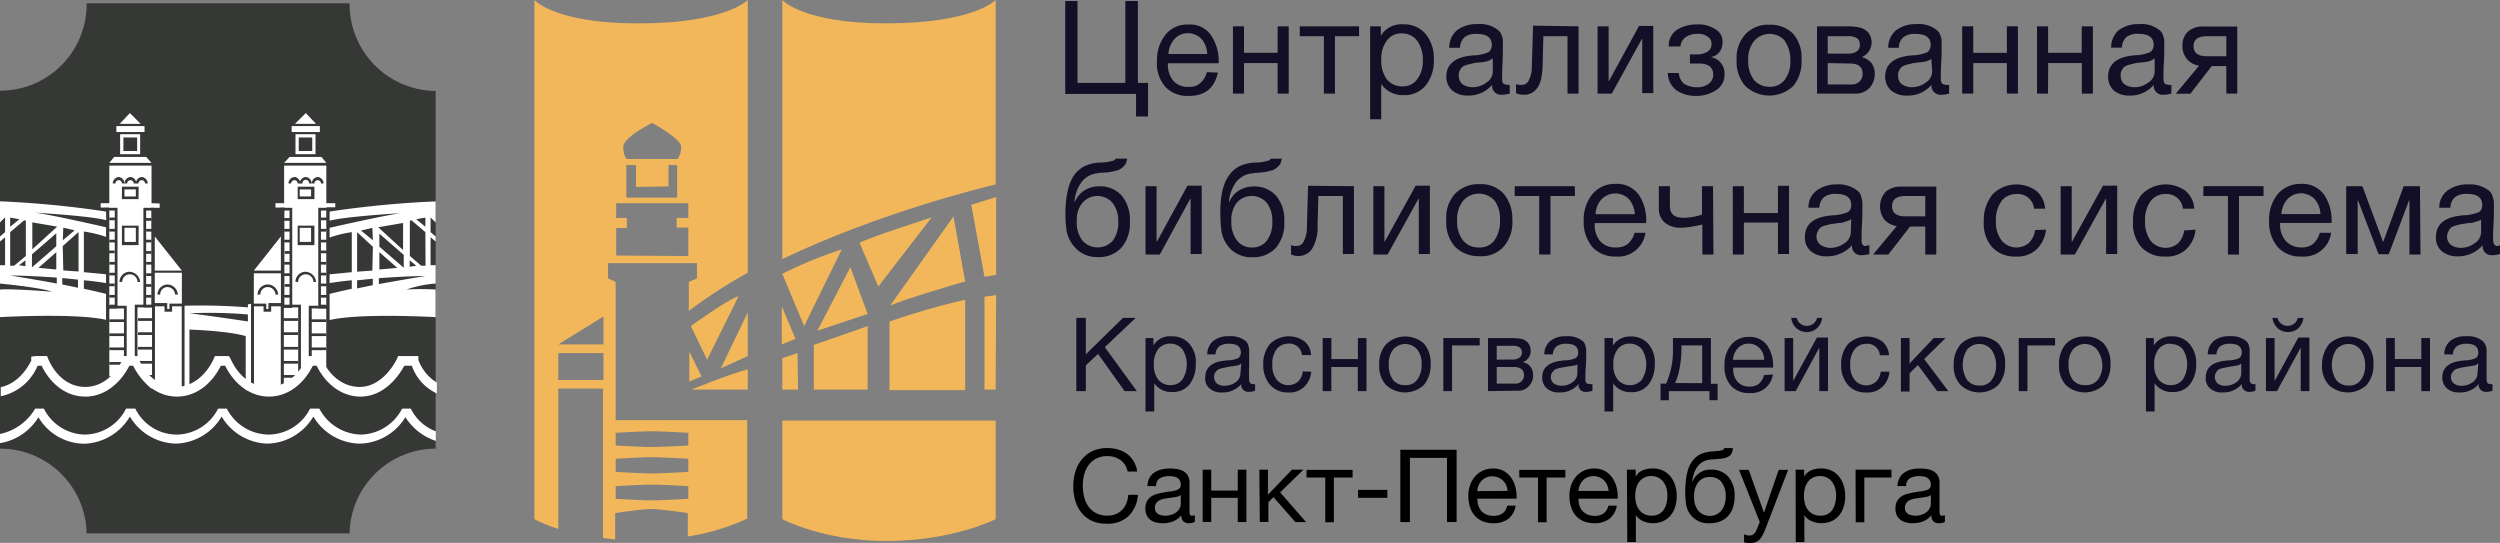 <?xml version="1.0" encoding="UTF-8"?> <svg xmlns="http://www.w3.org/2000/svg" viewBox="0 0 492.14 106.87"><rect x="0" y="0" width="492.14" height="106.87" fill="#808080" stroke="none"/> <defs> <style>.cls-1{fill:#130f26;}.cls-2{fill:#f1b75a;}.cls-3{fill:#363836;}.cls-4{fill:#fff;}</style> </defs> <g id="Layer_2" data-name="Layer 2"> <g id="Layer_1-2" data-name="Layer 1"> <path class="cls-1" d="M223.64,23V18.49H209.7V.2h2.41V16.32h9.42V.2H224V16.32h2v6.61h-2.33V23Z"></path> <path class="cls-1" d="M239.75,14.29c-.7,3.12-2.57,4.59-5.76,4.59a5.89,5.89,0,0,1-4.59-1.79A7,7,0,0,1,227.76,12a8,8,0,0,1,1.71-5.21,5.38,5.38,0,0,1,4.44-1.95A4.93,4.93,0,0,1,238.43,7a8.94,8.94,0,0,1,1.48,5.22v.23h-10v.16A4.82,4.82,0,0,0,231,15.93a3.69,3.69,0,0,0,3,1.16,3,3,0,0,0,2.25-.7,4.44,4.44,0,0,0,1.33-2.18Zm-2.1-3.66a4.73,4.73,0,0,0-1.17-3,3.7,3.7,0,0,0-2.65-1.09,3.42,3.42,0,0,0-2.57,1.09,4.68,4.68,0,0,0-1.24,3Z"></path> <path class="cls-1" d="M244.89,18.42h-2.18V5.18h2.18V10.4h6.62V5.18h2.18V18.42h-2.18v-6h-6.62Z"></path> <path class="cls-1" d="M267.54,7.13h-4.75V18.42h-2.18V7.13h-4.74V5.18h11.67Z"></path> <path class="cls-1" d="M271.82,5.18V7.05a4.69,4.69,0,0,1,4.44-2.26,5.55,5.55,0,0,1,4.36,1.87,7.5,7.5,0,0,1,1.64,5.06,7.71,7.71,0,0,1-1.64,5.14,5.32,5.32,0,0,1-4.28,1.87,5.19,5.19,0,0,1-4.44-2.18v6.93h-2.18V5.18ZM276,6.58A3.43,3.43,0,0,0,273,8a5.89,5.89,0,0,0-1.09,3.81A6.17,6.17,0,0,0,273,15.61,3.87,3.87,0,0,0,276,17a3.43,3.43,0,0,0,3-1.41,5.88,5.88,0,0,0,1.09-3.73A6.27,6.27,0,0,0,279,8.06,3.63,3.63,0,0,0,276,6.58Z"></path> <path class="cls-1" d="M297.2,16.7v1.72a5,5,0,0,1-1.47.23,1.79,1.79,0,0,1-2-1.56V16.7A6,6,0,0,1,289,18.81a4.58,4.58,0,0,1-3.11-1,3.64,3.64,0,0,1-1.17-2.72c0-2.34,1.56-3.74,4.67-4.13.23,0,.47-.07.94-.07a8.24,8.24,0,0,0,2.72-.63,1.81,1.81,0,0,0,.62-1.4c0-1.48-1-2.18-3-2.18a3.58,3.58,0,0,0-2.34.62,3,3,0,0,0-.93,2.11h-2.1A4.41,4.41,0,0,1,286.77,6a6.29,6.29,0,0,1,4.05-1.25A5.69,5.69,0,0,1,295,6a2,2,0,0,1,.62,1,2.67,2.67,0,0,1,.23,1.09V9.39c0,.54,0,1.63-.07,2.95s-.08,2.34-.08,3a2.44,2.44,0,0,0,.15,1,.86.86,0,0,0,.7.31A1.23,1.23,0,0,0,297.2,16.7Zm-3.5-5.13a1.66,1.66,0,0,1-.47.31l-.62.23-.54.08a2.13,2.13,0,0,1-.7.08l-.55.07a5.27,5.27,0,0,0-1,.16l-.94.23a3.56,3.56,0,0,0-.93.39,1.7,1.7,0,0,0-.54.7,1.71,1.71,0,0,0-.24,1.09,2.15,2.15,0,0,0,.7,1.64,3.42,3.42,0,0,0,1.95.62,4.51,4.51,0,0,0,2.8-.93,2.59,2.59,0,0,0,1.25-2.18V11.57Z"></path> <path class="cls-1" d="M310.75,5.18V18.42h-2.18V7.13h-4.75L303.67,13c-.08,2-.39,3.5-1.09,4.36A3.06,3.06,0,0,1,300,18.65a3.54,3.54,0,0,1-1.56-.31V16.55a2.08,2.08,0,0,0,1.17.15,1.44,1.44,0,0,0,1.32-.85,5.87,5.87,0,0,0,.62-2.8l.24-8Z"></path> <path class="cls-1" d="M317.29,18.42h-2.8V5.18h2.18V15.93h.07L322.66,5.1h2.8V18.34h-2.18V7.67h-.07Z"></path> <path class="cls-1" d="M328.5,9a3.71,3.71,0,0,1,1.71-3.19,7.38,7.38,0,0,1,3.9-1,6,6,0,0,1,3.58.94,2.8,2.8,0,0,1,1.4,2.64,3.22,3.22,0,0,1-.62,1.87,2.53,2.53,0,0,1-1.56.94v.07a3.2,3.2,0,0,1,2.57,3.27,3.58,3.58,0,0,1-1.64,3.2A7,7,0,0,1,334,18.88a6.72,6.72,0,0,1-4.05-1.16,4.26,4.26,0,0,1-1.63-3.35h2.18a2.85,2.85,0,0,0,1,2.1,4.43,4.43,0,0,0,2.49.7,3.77,3.77,0,0,0,2.41-.7,2.2,2.2,0,0,0,.86-1.79c0-1.4-.93-2.18-2.8-2.18h-1.79V10.71h1.48a3.75,3.75,0,0,0,2-.55,1.77,1.77,0,0,0,.78-1.63,1.6,1.6,0,0,0-.78-1.32,3.17,3.17,0,0,0-2-.55,4,4,0,0,0-2.26.62,2.48,2.48,0,0,0-1.09,1.87H328.5Z"></path> <path class="cls-1" d="M343.6,6.74a6.07,6.07,0,0,1,4.75-1.87A6.2,6.2,0,0,1,353,6.66a7.11,7.11,0,0,1,1.64,5.06A7.51,7.51,0,0,1,353,16.94a6.87,6.87,0,0,1-9.42,0,7.24,7.24,0,0,1-1.71-5.14A6.82,6.82,0,0,1,343.6,6.74Zm7.79,1.32a4,4,0,0,0-5.68-.39l-.39.39a5.56,5.56,0,0,0-1.17,3.82,6,6,0,0,0,1.09,3.81,4,4,0,0,0,3.11,1.4,3.63,3.63,0,0,0,3-1.4,5.91,5.91,0,0,0,1.09-3.81,6.45,6.45,0,0,0-1.09-3.82Z"></path> <path class="cls-1" d="M357.69,18.42V5.18h6.15a10.85,10.85,0,0,1,2.26.24,3.38,3.38,0,0,1,1.64.93,3.16,3.16,0,0,1-1.25,4.9h0a3.6,3.6,0,0,1,1.87,1.09,3.66,3.66,0,0,1,.7,2.18A4.08,4.08,0,0,1,368,17.33a3.66,3.66,0,0,1-2.88,1.09Zm5.92-7.87a2.91,2.91,0,0,0,1.95-.46,1.4,1.4,0,0,0,.54-1.33,1.33,1.33,0,0,0-.54-1.24,3.4,3.4,0,0,0-1.95-.39H359.8v3.42Zm-3.81,1.87v4.21h4.67A2.14,2.14,0,0,0,366.1,16a1.92,1.92,0,0,0,.55-1.55c0-1.33-.86-1.95-2.57-1.95Z"></path> <path class="cls-1" d="M383.7,16.7v1.72a5.12,5.12,0,0,1-1.48.23,1.8,1.8,0,0,1-2-1.56V16.7a6,6,0,0,1-4.83,2.11,4.6,4.6,0,0,1-3.11-1,3.64,3.64,0,0,1-1.17-2.72c0-2.34,1.56-3.74,4.67-4.13.24,0,.47-.07.94-.07a8.18,8.18,0,0,0,2.72-.63,1.81,1.81,0,0,0,.63-1.4c0-1.48-1-2.18-3-2.18a3.58,3.58,0,0,0-2.34.62,2.69,2.69,0,0,0-.93,2.11h-2.1A4.59,4.59,0,0,1,373.19,6a6.27,6.27,0,0,1,4-1.25A5.69,5.69,0,0,1,381.36,6a1.94,1.94,0,0,1,.62,1,2.69,2.69,0,0,1,.24,1.09V9.39c0,.54,0,1.63-.08,2.95s-.08,2.34-.08,3a2.3,2.3,0,0,0,.16,1,.84.84,0,0,0,.7.31A1.53,1.53,0,0,0,383.7,16.7Zm-3.51-5.13a1.77,1.77,0,0,1-.46.31l-.63.23-.54.08a2.13,2.13,0,0,1-.7.08l-.55.07a5.43,5.43,0,0,0-1,.16l-.93.23a3.79,3.79,0,0,0-.94.39,1.7,1.7,0,0,0-.54.7,1.78,1.78,0,0,0-.24,1.09,1.93,1.93,0,0,0,.7,1.64,3.42,3.42,0,0,0,1.95.62,4.51,4.51,0,0,0,2.8-.93,2.59,2.59,0,0,0,1.25-2.18Z"></path> <path class="cls-1" d="M388.45,18.42h-2.18V5.18h2.18V10.4h6.61V5.18h2.18V18.42h-2.18v-6h-6.61Z"></path> <path class="cls-1" d="M403.16,18.42H401V5.18h2.18V10.4h6.62V5.18H412V18.42h-2.18v-6h-6.62Z"></path> <path class="cls-1" d="M427.45,16.7v1.72a5.07,5.07,0,0,1-1.48.23,1.8,1.8,0,0,1-2-1.56V16.7a5.9,5.9,0,0,1-4.75,2.11,4.6,4.6,0,0,1-3.11-1A3.64,3.64,0,0,1,415,15.07c0-2.34,1.56-3.74,4.67-4.13.24,0,.47-.07.94-.07a8.18,8.18,0,0,0,2.72-.63,1.81,1.81,0,0,0,.63-1.4c0-1.48-1-2.18-3-2.18a3.58,3.58,0,0,0-2.34.62,3,3,0,0,0-.93,2.11h-2.1A4.59,4.59,0,0,1,417,6a6.27,6.27,0,0,1,4-1.25A5.69,5.69,0,0,1,425.19,6a1.94,1.94,0,0,1,.62,1,2.69,2.69,0,0,1,.24,1.09V9.39c0,.54,0,1.63-.08,2.95s-.08,2.34-.08,3a2.3,2.3,0,0,0,.16,1,.84.84,0,0,0,.7.31A1.22,1.22,0,0,0,427.45,16.7ZM424,11.57a2,2,0,0,1-.47.31l-.62.23-.55.08a2.1,2.1,0,0,1-.7.08l-.55.07a5.43,5.43,0,0,0-1,.16l-.93.23a3.79,3.79,0,0,0-.94.39,1.79,1.79,0,0,0-.54.7,1.71,1.71,0,0,0-.23,1.09,2.11,2.11,0,0,0,.7,1.64,3.37,3.37,0,0,0,1.94.62,4.54,4.54,0,0,0,2.81-.93,2.61,2.61,0,0,0,1.24-2.18V11.57Z"></path> <path class="cls-1" d="M440.45,18.42h-2.18V13h-2.88l-4.2,5.45h-2.88l4.59-5.53a3.68,3.68,0,0,1-2.34-1.25,3.87,3.87,0,0,1-.93-2.57,3.64,3.64,0,0,1,1.09-2.88,4.32,4.32,0,0,1,3-1h6.7V18.42ZM438.27,7.13h-3.81c-1.72,0-2.65.62-2.65,1.94s.85,2,2.65,2h3.81Z"></path> <path class="cls-1" d="M211.26,34.78a5.75,5.75,0,0,1,2.1-2,7.5,7.5,0,0,1,3.19-.77,10.55,10.55,0,0,0,2.65-.39,1.17,1.17,0,0,0,.46-.39h2.26c-.08.23-.15.54-.23.78a1.37,1.37,0,0,1-.31.54l-.47.47-.47.31a1.43,1.43,0,0,1-.62.23l-.62.16c-.24.08-.47.08-.7.15l-.7.08L217,34c-.39,0-.62,0-.7.08A4.64,4.64,0,0,0,213,35.71a7.53,7.53,0,0,0-1.48,4h.08a5,5,0,0,1,1.79-2.18,5.47,5.47,0,0,1,2.88-.85,5.72,5.72,0,0,1,4.51,1.79,7.32,7.32,0,0,1,1.64,5.06,7.44,7.44,0,0,1-1.64,5.21,6,6,0,0,1-4.67,1.87A5.86,5.86,0,0,1,212,49.1a6.59,6.59,0,0,1-2.1-4.12c-.08-.78-.16-1.64-.16-2.42C209.7,39,210.24,36.41,211.26,34.78Zm.7,8.79a5.83,5.83,0,0,0,1.09,3.74,4,4,0,0,0,6,.08,5.83,5.83,0,0,0,1.09-3.74A5.82,5.82,0,0,0,219,39.92a3.93,3.93,0,0,0-5.53-.39l-.38.39A5,5,0,0,0,212,43.57Z"></path> <path class="cls-1" d="M228.31,50.11H225.5V36.65h2.18v10.9h.08l6-11h2.8V50h-2.18V39.14h-.08Z"></path> <path class="cls-1" d="M241.77,34.78a5.85,5.85,0,0,1,2.11-2,7.5,7.5,0,0,1,3.19-.77,10.62,10.62,0,0,0,2.65-.39,1.25,1.25,0,0,0,.46-.39h2.18c-.08.23-.15.54-.23.78a1.37,1.37,0,0,1-.31.54l-.47.47-.47.31a1.43,1.43,0,0,1-.62.23l-.62.16c-.24.08-.47.08-.7.15l-.7.08-.78.08c-.39,0-.63,0-.7.08a4.64,4.64,0,0,0-3.35,1.63,7.53,7.53,0,0,0-1.48,4H242a5,5,0,0,1,1.79-2.18,5.47,5.47,0,0,1,2.88-.85,5.72,5.72,0,0,1,4.51,1.79,7.32,7.32,0,0,1,1.64,5.06,7.44,7.44,0,0,1-1.64,5.21,6,6,0,0,1-4.67,1.87,5.86,5.86,0,0,1-4.12-1.48,6.55,6.55,0,0,1-2-4.12c-.07-.78-.15-1.64-.15-2.42C240.14,39,240.68,36.41,241.77,34.78Zm.63,8.79a5.83,5.83,0,0,0,1.09,3.74,3.53,3.53,0,0,0,3,1.4,3.48,3.48,0,0,0,2.88-1.32,5.83,5.83,0,0,0,1.09-3.74,5.82,5.82,0,0,0-1.09-3.73,3.92,3.92,0,0,0-5.52-.39l-.39.39A5.47,5.47,0,0,0,242.4,43.57Z"></path> <path class="cls-1" d="M266.53,36.65V50h-2.18V38.59h-4.83l-.15,5.92A8.1,8.1,0,0,1,258.28,49a3.23,3.23,0,0,1-2.57,1.4,3.54,3.54,0,0,1-1.56-.31V48.25a2.08,2.08,0,0,0,1.17.15,1.43,1.43,0,0,0,1.32-.85,6,6,0,0,0,.63-2.89l.23-8.09,9,.08Z"></path> <path class="cls-1" d="M273.15,50.11h-2.8V36.65h2.18v10.9h.07l6.08-11h2.8V50H279.3V39.14h-.08Z"></path> <path class="cls-1" d="M286.38,38.2a6.3,6.3,0,0,1,4.83-1.94A6,6,0,0,1,296,38.13a7.57,7.57,0,0,1,1.71,5.13,7.28,7.28,0,0,1-1.71,5.3,5.84,5.84,0,0,1-4.75,1.87,6.58,6.58,0,0,1-4.83-1.87,7.2,7.2,0,0,1-1.71-5.22A7,7,0,0,1,286.38,38.2Zm7.87,1.33a4.15,4.15,0,0,0-5.76-.47l-.47.47a5.74,5.74,0,0,0-1.17,3.89A5.87,5.87,0,0,0,288,47.31a3.81,3.81,0,0,0,3.19,1.4,3.54,3.54,0,0,0,3-1.4,6.41,6.41,0,0,0,1.09-3.89A6.26,6.26,0,0,0,294.25,39.53Z"></path> <path class="cls-1" d="M310.05,38.59h-4.83V50.11H303V38.59h-4.82V36.65h11.83Z"></path> <path class="cls-1" d="M323.91,45.83a5.42,5.42,0,0,1-5.84,4.67,6,6,0,0,1-4.59-1.86,7.6,7.6,0,0,1-1.72-5.14,8,8,0,0,1,1.72-5.3,5.74,5.74,0,0,1,4.51-2,5.29,5.29,0,0,1,4.59,2.1,9,9,0,0,1,1.48,5.29v.32H313.94v.23A4.7,4.7,0,0,0,315,47.47a3.92,3.92,0,0,0,3.12,1.24,3.57,3.57,0,0,0,2.33-.7,4.52,4.52,0,0,0,1.33-2.18Zm-2.1-3.66a4.89,4.89,0,0,0-1.17-3,3.77,3.77,0,0,0-5.3,0,4.42,4.42,0,0,0-1.24,3h7.71Z"></path> <path class="cls-1" d="M337.3,50.11h-2.18V44.2c-.39.08-1,.23-1.95.39a11.55,11.55,0,0,1-2.26.23,4.76,4.76,0,0,1-3.19-1,3.62,3.62,0,0,1-1.17-2.88V36.65h2.18v3.89c0,1.56.86,2.33,2.57,2.33a12.12,12.12,0,0,0,3.74-.62v-5.6h2.18Z"></path> <path class="cls-1" d="M343.29,50.11h-2.18V36.65h2.18v5.29H350V36.57h2.18V50H350V43.81h-6.7Z"></path> <path class="cls-1" d="M368,48.32V50a5.07,5.07,0,0,1-1.48.23,1.75,1.75,0,0,1-1.94-1.56v-.39a6.53,6.53,0,0,1-4.91,2.18,4.73,4.73,0,0,1-3.19-1,3.43,3.43,0,0,1-1.17-2.8c0-2.41,1.56-3.82,4.75-4.2.23,0,.54-.08.93-.08a9.19,9.19,0,0,0,2.81-.63,1.61,1.61,0,0,0,.62-1.4c0-1.48-1-2.18-3-2.18a3.57,3.57,0,0,0-2.33.63,2.78,2.78,0,0,0-.94,2.1H356a4.18,4.18,0,0,1,1.56-3.35,6.44,6.44,0,0,1,4-1.25,6,6,0,0,1,4.2,1.33,1.88,1.88,0,0,1,.62,1.09,5.33,5.33,0,0,1,.24,1.09v1.32c0,.62,0,1.64-.08,3s-.08,2.34-.08,3a2.07,2.07,0,0,0,.16,1,.84.84,0,0,0,.7.31A1,1,0,0,1,368,48.32Zm-3.58-5.21a1.81,1.81,0,0,1-.47.31l-.7.23-.54.16a2.13,2.13,0,0,1-.7.08l-.55.07c-.54.08-.86.16-1.09.16l-.93.23a4.16,4.16,0,0,0-1,.39,2.51,2.51,0,0,0-.55.7,2.47,2.47,0,0,0-.31,1.09,2,2,0,0,0,.78,1.64,3.37,3.37,0,0,0,1.94.62,4.52,4.52,0,0,0,2.81-.93,2.61,2.61,0,0,0,1.24-2.18Z"></path> <path class="cls-1" d="M381.21,50.11H379V44.59h-3l-4.28,5.52h-3l4.67-5.6a4.09,4.09,0,0,1-2.42-1.25,4.35,4.35,0,0,1,.24-5.52,4.45,4.45,0,0,1,3.11-1h6.85V50.11ZM379,38.59h-3.89c-1.8,0-2.65.7-2.65,2s.85,2,2.65,2H379Z"></path> <path class="cls-1" d="M402.77,45.21a6.35,6.35,0,0,1-1.87,3.89,5.5,5.5,0,0,1-4,1.4,6.06,6.06,0,0,1-4.75-1.86,7,7,0,0,1-1.63-5.07,8,8,0,0,1,1.71-5.29,6.64,6.64,0,0,1,8.64-.7,5,5,0,0,1,1.72,3.5h-2.18A3.17,3.17,0,0,0,397,38.2a3.59,3.59,0,0,0-3,1.4,6.23,6.23,0,0,0-1.09,3.9A6,6,0,0,0,394,47.31a3.82,3.82,0,0,0,5.37.55h0a4.44,4.44,0,0,0,1.25-2.57Z"></path> <path class="cls-1" d="M408.45,50.11h-2.8V36.65h2.18v10.9h.08l6.07-11h2.8V50H414.6V39.14h-.07Z"></path> <path class="cls-1" d="M432.2,45.21a6,6,0,0,1-1.87,3.89,5.5,5.5,0,0,1-4.05,1.4,6.06,6.06,0,0,1-4.75-1.86,7,7,0,0,1-1.63-5.07,8,8,0,0,1,1.71-5.29,6.64,6.64,0,0,1,8.64-.7,5,5,0,0,1,1.71,3.5h-2.25a3.17,3.17,0,0,0-3.35-2.88,3.59,3.59,0,0,0-3,1.4,6.17,6.17,0,0,0-1.09,3.9,6.28,6.28,0,0,0,1.09,3.89,3.82,3.82,0,0,0,5.37.54h0a4.47,4.47,0,0,0,1.25-2.56Z"></path> <path class="cls-1" d="M445.59,38.59h-4.83V50.11h-2.18V38.59h-4.83V36.65h11.84Z"></path> <path class="cls-1" d="M458.9,45.83a5.42,5.42,0,0,1-5.84,4.67,6,6,0,0,1-4.67-1.86,7.6,7.6,0,0,1-1.71-5.14,8,8,0,0,1,1.71-5.3,5.86,5.86,0,0,1,4.52-2,5.29,5.29,0,0,1,4.59,2.1A9.11,9.11,0,0,1,459,43.57v.32H448.86v.23A4.7,4.7,0,0,0,450,47.47a4.12,4.12,0,0,0,3,1.24,3.58,3.58,0,0,0,2.34-.7,4.43,4.43,0,0,0,1.32-2.18Zm-2.1-3.66a4.89,4.89,0,0,0-1.17-3A3.84,3.84,0,0,0,453,38.05a3.7,3.7,0,0,0-2.64,1.09,4.8,4.8,0,0,0-1.25,3h7.71Z"></path> <path class="cls-1" d="M476.49,50.11h-2.18V39.45h-.07l-4,10.59h-2l-4.05-10.59h-.07V50h-2.26V36.65h3.19l4.05,10.9h.08l4-10.9h3.2Z"></path> <path class="cls-1" d="M492.14,48.32V50a5,5,0,0,1-1.48.23,1.76,1.76,0,0,1-1.94-1.56v-.39a6.37,6.37,0,0,1-4.83,2.18,4.73,4.73,0,0,1-3.19-1,3.43,3.43,0,0,1-1.17-2.8c0-2.41,1.56-3.82,4.75-4.2a3.66,3.66,0,0,1,.93-.08,9.19,9.19,0,0,0,2.81-.63,1.61,1.61,0,0,0,.62-1.4c0-1.48-1-2.18-3-2.18a3.57,3.57,0,0,0-2.33.63,2.75,2.75,0,0,0-.94,2.1h-2.18a4.18,4.18,0,0,1,1.56-3.35,6.52,6.52,0,0,1,4.13-1.25,6,6,0,0,1,4.2,1.33,2.16,2.16,0,0,1,.62,1.09,5.33,5.33,0,0,1,.24,1.09v1.32c0,.55,0,1.64-.08,3s-.08,2.34-.08,3a2.21,2.21,0,0,0,.23,1,.87.87,0,0,0,.71.31A.62.62,0,0,1,492.14,48.32Zm-3.58-5.21a1.66,1.66,0,0,1-.47.31l-.7.23-.54.16a2.1,2.1,0,0,1-.7.08l-.55.07a10.88,10.88,0,0,1-1.09.16l-.93.23a4.16,4.16,0,0,0-1,.39,2.51,2.51,0,0,0-.55.7,2.61,2.61,0,0,0-.31,1.09,2.11,2.11,0,0,0,.7,1.64,3.42,3.42,0,0,0,1.95.62,4.51,4.51,0,0,0,2.8-.93,2.59,2.59,0,0,0,1.25-2.18V43.11Z"></path> <path class="cls-1" d="M223.56,62.58l-6.07,5.76,6.3,8.65h-2.41l-5.22-7.32-2.41,2.25V77h-1.87V62.58h1.87v7.16l7.32-7.16Z"></path> <path class="cls-1" d="M227.06,66.55V68a3.72,3.72,0,0,1,3.58-1.79,4.4,4.4,0,0,1,3.51,1.48,5.49,5.49,0,0,1,1.24,4,6.29,6.29,0,0,1-1.24,4,4.18,4.18,0,0,1-3.43,1.48,4.09,4.09,0,0,1-3.5-1.72V81H225.5V66.55Zm3.27,1.09A2.94,2.94,0,0,0,228,68.73a4.56,4.56,0,0,0-.85,3,4.43,4.43,0,0,0,.85,3,3.09,3.09,0,0,0,2.42,1.09,2.91,2.91,0,0,0,2.33-1.09,5.57,5.57,0,0,0,0-6A3.15,3.15,0,0,0,230.33,67.64Z"></path> <path class="cls-1" d="M247.07,75.58v1.33a3.25,3.25,0,0,1-1.17.23A1.46,1.46,0,0,1,244.34,76v-.39a4.68,4.68,0,0,1-3.81,1.64,3.3,3.3,0,0,1-2.41-.78,2.5,2.5,0,0,1-.86-2.18c0-1.87,1.24-3,3.66-3.27.15,0,.39-.08.7-.08a5.23,5.23,0,0,0,2.18-.46,1.44,1.44,0,0,0,.47-1.09c0-1.17-.78-1.72-2.34-1.72a3.29,3.29,0,0,0-1.87.47,2.18,2.18,0,0,0-.78,1.63h-1.63a3.47,3.47,0,0,1,1.17-2.64,4.72,4.72,0,0,1,3.19-.94,4.61,4.61,0,0,1,3.27,1,1.77,1.77,0,0,1,.46.85,3.26,3.26,0,0,1,.16.86v3.35a22.12,22.12,0,0,0,0,2.33,1.36,1.36,0,0,0,.16.78.68.68,0,0,0,.54.23C246.83,75.66,247,75.66,247.07,75.58Zm-2.73-4c-.15.07-.23.15-.39.23a1.08,1.08,0,0,1-.54.15l-.47.08a2.67,2.67,0,0,1-.54.08l-.47.08-.78.15c-.23.08-.47.08-.7.16a2.6,2.6,0,0,0-.78.31,3.33,3.33,0,0,0-.46.55,1.76,1.76,0,0,0,.31,2.1,2.33,2.33,0,0,0,1.55.47,3.62,3.62,0,0,0,2.18-.71,2.11,2.11,0,0,0,.94-1.71Z"></path> <path class="cls-1" d="M258.12,73.17a4.57,4.57,0,0,1-1.4,3,4.12,4.12,0,0,1-3.11,1.09A4.6,4.6,0,0,1,250,75.74a5.87,5.87,0,0,1-1.32-3.89A6.08,6.08,0,0,1,250,67.72a5.3,5.3,0,0,1,6.77-.54,3.81,3.81,0,0,1,1.33,2.72h-1.8a2.46,2.46,0,0,0-2.64-2.26,2.93,2.93,0,0,0-2.34,1.09,4.56,4.56,0,0,0-.85,3,4.43,4.43,0,0,0,.85,3,2.89,2.89,0,0,0,2.26,1.09,3,3,0,0,0,1.95-.7,3.33,3.33,0,0,0,.93-2Z"></path> <path class="cls-1" d="M262.09,77h-1.71V66.55h1.71v4.13h5.22V66.55H269V77h-1.71V72.24h-5.22Z"></path> <path class="cls-1" d="M272.91,67.72a5.47,5.47,0,0,1,7.4-.08,5.8,5.8,0,0,1,1.32,4,6.13,6.13,0,0,1-1.32,4.13,5.45,5.45,0,0,1-7.47,0,5.45,5.45,0,0,1-1.33-4A5.67,5.67,0,0,1,272.91,67.72ZM279,68.81a3.12,3.12,0,0,0-4.44-.31c-.08.08-.23.15-.31.31a4.57,4.57,0,0,0-.86,3,4.79,4.79,0,0,0,.86,3,2.87,2.87,0,0,0,2.41,1A2.71,2.71,0,0,0,279,74.73a4.65,4.65,0,0,0,.85-3A4.34,4.34,0,0,0,279,68.81Z"></path> <path class="cls-1" d="M291.29,68h-5.45v9h-1.71V66.55h7.16Z"></path> <path class="cls-1" d="M292.92,77V66.55h4.83a13.53,13.53,0,0,1,1.79.16,2.61,2.61,0,0,1,1.25.78,2.4,2.4,0,0,1,.54,1.55,2.36,2.36,0,0,1-1.56,2.26h0a2.42,2.42,0,0,1,1.48.86,2.66,2.66,0,0,1,.55,1.71,3,3,0,0,1-.86,2.18,2.77,2.77,0,0,1-2.26.86Zm4.67-6.23a2.29,2.29,0,0,0,1.56-.39,1.33,1.33,0,0,0,0-2,2.7,2.7,0,0,0-1.56-.31h-2.95v2.73Zm-2.95,1.48v3.27h3.65A1.62,1.62,0,0,0,300,73.79c0-1-.7-1.55-2-1.55Z"></path> <path class="cls-1" d="M313.48,75.58v1.33a3.25,3.25,0,0,1-1.17.23A1.35,1.35,0,0,1,310.75,76v-.39a4.69,4.69,0,0,1-3.81,1.64,3.44,3.44,0,0,1-2.42-.78,2.82,2.82,0,0,1-.93-2.18q0-2.81,3.73-3.27c.16,0,.39-.08.71-.08a5.3,5.3,0,0,0,2.18-.46,1.21,1.21,0,0,0,.46-1.09c0-1.17-.78-1.72-2.33-1.72a3.25,3.25,0,0,0-1.87.47,2.18,2.18,0,0,0-.78,1.63H304a3.47,3.47,0,0,1,1.17-2.64,4.85,4.85,0,0,1,3.19-.94,4.62,4.62,0,0,1,3.27,1,1.77,1.77,0,0,1,.46.85,3.26,3.26,0,0,1,.16.86v1c0,.55,0,1.32-.08,2.34s-.08,1.79-.08,2.33a1.36,1.36,0,0,0,.16.78.69.69,0,0,0,.54.23C313.24,75.66,313.4,75.66,313.48,75.58Zm-2.73-4c-.16.07-.23.15-.39.23a1.08,1.08,0,0,1-.54.15l-.47.08a2.68,2.68,0,0,1-.55.08l-.46.08-.86.15a3.75,3.75,0,0,0-.7.16,2.5,2.5,0,0,0-.78.31,3.92,3.92,0,0,0-.47.55,1.59,1.59,0,0,0-.23.85,1.55,1.55,0,0,0,.55,1.25,2.79,2.79,0,0,0,1.55.47,3.62,3.62,0,0,0,2.18-.71,2.11,2.11,0,0,0,.94-1.71V71.54Z"></path> <path class="cls-1" d="M317.52,66.55V68A4,4,0,0,1,321,66.24a4.38,4.38,0,0,1,3.5,1.48,5.54,5.54,0,0,1,1.25,4,6.29,6.29,0,0,1-1.25,4,4.17,4.17,0,0,1-3.43,1.48,4.1,4.1,0,0,1-3.5-1.72V81h-1.71V66.55Zm3.27,1.09a2.91,2.91,0,0,0-2.33,1.09,4.51,4.51,0,0,0-.86,3,4.39,4.39,0,0,0,.86,3,3.07,3.07,0,0,0,2.41,1.09,2.93,2.93,0,0,0,2.34-1.09,5.61,5.61,0,0,0,0-6A3.17,3.17,0,0,0,320.79,67.64Z"></path> <path class="cls-1" d="M338.08,78.78h-1.56V77h-8v1.79h-1.63V75.51H328a18.65,18.65,0,0,0,.94-2.88,16,16,0,0,0,.39-3.82V66.55h7.47v9h1.32v3.27Zm-3-3.35V68H331v.86a19.87,19.87,0,0,1-.39,3.74,11.46,11.46,0,0,1-.85,2.8Z"></path> <path class="cls-1" d="M349,73.72a4.25,4.25,0,0,1-4.6,3.65A4.72,4.72,0,0,1,340.8,76a5.6,5.6,0,0,1-1.32-4,6.09,6.09,0,0,1,1.32-4.12,4.33,4.33,0,0,1,3.5-1.56A4.25,4.25,0,0,1,347.89,68a7.13,7.13,0,0,1,1.16,4.13v.23h-7.86v.16a3.72,3.72,0,0,0,.86,2.65,3.05,3.05,0,0,0,2.41.93,3,3,0,0,0,1.79-.54,3.45,3.45,0,0,0,1-1.72Zm-1.72-2.89a3.3,3.3,0,0,0-.93-2.33,3,3,0,0,0-4.21,0,3.77,3.77,0,0,0-1,2.33Z"></path> <path class="cls-1" d="M353.49,77h-2.18V66.55H353V75h0l4.67-8.56h2.18V77h-1.71V68.42h0Zm5.22-14.41a3.39,3.39,0,0,1-1,2,2.89,2.89,0,0,1-2,.78,3.08,3.08,0,0,1-2.1-.78,3.32,3.32,0,0,1-1-2h1.09a2,2,0,0,0,2,1.56,2.07,2.07,0,0,0,2-1.56Z"></path> <path class="cls-1" d="M371.94,73.17a4.62,4.62,0,0,1-1.4,3,4.15,4.15,0,0,1-3.11,1.09,4.59,4.59,0,0,1-3.66-1.48,5.88,5.88,0,0,1-1.33-3.89,6.14,6.14,0,0,1,1.33-4.13,5.3,5.3,0,0,1,6.77-.54,3.8,3.8,0,0,1,1.32,2.72h-1.79a2.46,2.46,0,0,0-2.64-2.26,2.93,2.93,0,0,0-2.34,1.09,4.63,4.63,0,0,0-.86,3,4.49,4.49,0,0,0,.86,3,2.89,2.89,0,0,0,2.26,1.09,3,3,0,0,0,1.94-.7,3.29,3.29,0,0,0,.94-2Z"></path> <path class="cls-1" d="M383.54,77h-2.18l-3.81-5.14-1.64,1.63v3.58H374.2V66.55h1.71v5l4.75-5H383l-4.21,4.13Z"></path> <path class="cls-1" d="M386,67.72a5.47,5.47,0,0,1,7.4-.08,5.8,5.8,0,0,1,1.32,4,6.13,6.13,0,0,1-1.32,4.13,5.45,5.45,0,0,1-7.47,0,5.45,5.45,0,0,1-1.33-4A6,6,0,0,1,386,67.72ZM392,68.81a3.11,3.11,0,0,0-4.44-.31c-.16.08-.23.23-.31.31a5.57,5.57,0,0,0,0,6,3,3,0,0,0,2.49,1.09,2.72,2.72,0,0,0,2.33-1.09,4.6,4.6,0,0,0,.86-3A5,5,0,0,0,392,68.81Z"></path> <path class="cls-1" d="M404.56,68h-5.45v9H397.4V66.55h7.16Z"></path> <path class="cls-1" d="M406.66,67.72a4.94,4.94,0,0,1,3.82-1.48,4.83,4.83,0,0,1,3.66,1.4,5.8,5.8,0,0,1,1.32,4,6.13,6.13,0,0,1-1.32,4.13,5.47,5.47,0,0,1-7.48,0,5.44,5.44,0,0,1-1.32-4A5.92,5.92,0,0,1,406.66,67.72Zm6.15,1.09a3.1,3.1,0,0,0-4.43-.31,1.19,1.19,0,0,0-.32.31,4.56,4.56,0,0,0-.85,3,4.78,4.78,0,0,0,.85,3,3,3,0,0,0,2.5,1A2.94,2.94,0,0,0,413,74.73a4.65,4.65,0,0,0,.85-3A5.48,5.48,0,0,0,412.81,68.81Z"></path> <path class="cls-1" d="M424,66.55V68a3.94,3.94,0,0,1,3.5-1.79,4.38,4.38,0,0,1,3.5,1.48,5.73,5.73,0,0,1,1.33,4,6.29,6.29,0,0,1-1.25,4,4.14,4.14,0,0,1-3.43,1.48,4.07,4.07,0,0,1-3.5-1.71V81h-1.71V66.55Zm3.27,1.09a2.91,2.91,0,0,0-2.34,1.09,4.63,4.63,0,0,0-.86,3,4.49,4.49,0,0,0,.86,3,3.07,3.07,0,0,0,2.41,1.09,2.93,2.93,0,0,0,2.34-1.09,5.57,5.57,0,0,0,0-6,3.05,3.05,0,0,0-2.41-1Z"></path> <path class="cls-1" d="M444,75.58v1.33a3.25,3.25,0,0,1-1.17.23A1.44,1.44,0,0,1,441.31,76v-.39a4.71,4.71,0,0,1-3.82,1.64,3.32,3.32,0,0,1-2.41-.78,2.53,2.53,0,0,1-.86-2.18q0-2.81,3.74-3.27c.15,0,.39-.08.7-.08a5.23,5.23,0,0,0,2.18-.46,1.44,1.44,0,0,0,.47-1.09c0-1.17-.78-1.72-2.34-1.72a3.29,3.29,0,0,0-1.87.47,2.21,2.21,0,0,0-.78,1.63h-1.71a3.47,3.47,0,0,1,1.17-2.64,4.72,4.72,0,0,1,3.19-.94,4.6,4.6,0,0,1,3.27,1,1.88,1.88,0,0,1,.47.85,3.24,3.24,0,0,1,.15.86v5.68a1.36,1.36,0,0,0,.16.78.68.68,0,0,0,.54.23A.49.49,0,0,0,444,75.58Zm-2.8-4c-.16.07-.24.15-.39.23a1.12,1.12,0,0,1-.55.15l-.39.08a2.53,2.53,0,0,1-.54.08l-.47.08-.78.15c-.23.08-.46.08-.7.16a1.49,1.49,0,0,0-1.16.86,1.76,1.76,0,0,0,.31,2.1,2.33,2.33,0,0,0,1.55.47,3.62,3.62,0,0,0,2.18-.71,2.11,2.11,0,0,0,.94-1.71Z"></path> <path class="cls-1" d="M448.23,77h-2.17V66.55h1.71V75h0l4.67-8.56h2.18V77h-1.71V68.42h0Zm5.22-14.41a3.43,3.43,0,0,1-1,2,2.91,2.91,0,0,1-2,.78,3.12,3.12,0,0,1-2.1-.78,3.43,3.43,0,0,1-1-2h1a2,2,0,0,0,2,1.56,2.07,2.07,0,0,0,2-1.56Z"></path> <path class="cls-1" d="M458.51,67.72a5.47,5.47,0,0,1,7.4-.08,5.8,5.8,0,0,1,1.32,4,6.13,6.13,0,0,1-1.32,4.13,5.47,5.47,0,0,1-7.48,0,5.44,5.44,0,0,1-1.32-4A6.43,6.43,0,0,1,458.51,67.72Zm6.15,1.09a3.11,3.11,0,0,0-4.44-.31,1.29,1.29,0,0,0-.31.31,5.57,5.57,0,0,0,0,6,3,3,0,0,0,2.49,1.09,2.74,2.74,0,0,0,2.34-1.09,4.72,4.72,0,0,0,.86-3A5.52,5.52,0,0,0,464.66,68.81Z"></path> <path class="cls-1" d="M471.43,77h-1.71V66.55h1.71v4.13h5.22V66.55h1.71V77h-1.71V72.24h-5.22Z"></path> <path class="cls-1" d="M490.66,75.58v1.33a3.19,3.19,0,0,1-1.16.23A1.45,1.45,0,0,1,487.94,76v-.39a4.71,4.71,0,0,1-3.82,1.64,3.43,3.43,0,0,1-2.41-.78,2.82,2.82,0,0,1-.93-2.18q0-2.81,3.73-3.27c.16,0,.39-.08.7-.08a5.23,5.23,0,0,0,2.18-.46,1.19,1.19,0,0,0,.47-1.09c0-1.17-.78-1.72-2.33-1.72a3.25,3.25,0,0,0-1.87.47,2.18,2.18,0,0,0-.78,1.63h-1.71a3.46,3.46,0,0,1,1.16-2.64,4.76,4.76,0,0,1,3.2-.94,4.62,4.62,0,0,1,3.27,1,3.33,3.33,0,0,1,.54.85,3.26,3.26,0,0,1,.16.86v5.68a1.44,1.44,0,0,0,.15.78.7.7,0,0,0,.55.23A.47.47,0,0,0,490.66,75.58Zm-2.8-4c-.15.07-.23.15-.39.23a1.08,1.08,0,0,1-.54.15l-.39.08a2.82,2.82,0,0,1-.55.08l-.46.08-.86.15a3.75,3.75,0,0,0-.7.16,2.5,2.5,0,0,0-.78.31,3.35,3.35,0,0,0-.47.55,1.59,1.59,0,0,0-.23.85,1.55,1.55,0,0,0,.54,1.25,2.38,2.38,0,0,0,1.56.47,3.62,3.62,0,0,0,2.18-.71,2.11,2.11,0,0,0,.94-1.71Z"></path> <path class="cls-2" d="M136,64.2s7.1-5.2,9.4-5.9l-6.2,12.5Z"></path> <path class="cls-2" d="M105.2,0s4,4.6,20.4,4.6c17.3,0,21.6-4.6,21.6-4.6V53.7a100,100,0,0,0-11.6,7.5V55.5l1.6-.7v-3H119.7v3l1.5.7V82.7h25.9v19.4a43.83,43.83,0,0,1-11.7,3.5V101s-5.4-.8-7.2-.8-7.1.8-7.1.8v5.2c-.8-.1-1.7-.2-2.4-.3V76.5h-8.8v27.6a27.2,27.2,0,0,1-4.7-1.9Zm23.2,24.2s-5.7,2.8-5.7,4.7.7,2.4.7,2.4h10a4.2,4.2,0,0,0,.7-2.4c-.1-1.7-5.8-4.7-5.7-4.7Zm-3.2,12.6V32.5h-1.9v6.4h10V32.5h-1.7v4.2Zm-4,13.5,14.3.1V44.8h-2.3V42.9h2.3V40H121.3v2.9h2.1v2h-2.1v5.4Zm0,47.9s5.3.3,7.1.3,7.2-.3,7.2-.3V95.7s-5.4-.3-7.2-.3-7.1.3-7.1.3Zm0-5.3s5.3.3,7.1.3,7.2-.3,7.2-.3V90.3s-5.4-.3-7.2-.3-7.1.3-7.1.3Zm0-5.2s5.3.3,7.1.3,7.2-.3,7.2-.3V85.2s-5.4-.3-7.2-.3-7.1.3-7.1.3Zm-2.4-25.4-8.9,5.5h8.9Zm-8.9,12.5h8.9V69.5h-8.9Z"></path> <path class="cls-2" d="M147.2,76.7H136.1s7.3-3,11.1-4Z"></path> <polygon class="cls-2" points="147.2 70.1 141.9 72.5 147.2 61.5 147.2 70.1"></polygon> <polygon class="cls-2" points="135.7 69.2 138.1 74.1 135.7 75.1 135.7 69.2"></polygon> <path class="cls-2" d="M187.7,42.6,190,55.4s-12.5,3.6-14.8,4.8Z"></path> <path class="cls-2" d="M169.2,47.8c1.7-1,14.2-5,14.2-5L172.9,56.4Z"></path> <path class="cls-2" d="M175.1,63.3A146.93,146.93,0,0,1,190,59V76.8H175.1Z"></path> <path class="cls-2" d="M191.2,40.3l4.9-1.5V54.1l-2.3.4Z"></path> <polygon class="cls-2" points="193.8 58.4 196.1 58.1 196 76.7 193.8 76.7 193.8 58.4"></polygon> <polygon class="cls-2" points="160.2 67.9 170.8 64.2 170.8 76.7 160.2 76.7 160.2 67.9"></polygon> <path class="cls-2" d="M154,51V0s4,4.6,20.4,4.6C191.7,4.6,196,0,196,0V36.3C193.5,36.9,173,41.9,154,51Z"></path> <polygon class="cls-2" points="154 70.5 157 69.5 157.1 76.7 154 76.7 154 70.5"></polygon> <path class="cls-2" d="M196,82.8v19.4s-8.4,4.3-21.6,4.3c-12.3,0-20.4-4.3-20.4-4.3V82.8Z"></path> <polygon class="cls-2" points="153.9 67.8 153.9 60.3 156.6 66.7 153.9 67.8"></polygon> <path class="cls-2" d="M167.4,52.6l3.4,9.2-9.9,3.3Z"></path> <path class="cls-2" d="M154,53.9h0a84.6,84.6,0,0,1,11.7-4.8l-7.4,15.1Z"></path> <path class="cls-3" d="M68.82.85V.64H17.05V.85a17,17,0,0,1-17,17H0V88.32H0A17,17,0,0,1,17.05,105H68.82A17,17,0,0,1,85.76,88.32V17.9A17.09,17.09,0,0,1,68.82.85Z"></path> <path class="cls-4" d="M20.88,41.65A193.78,193.78,0,0,0,0,39.63v4.15l1-1V45.7l-1,.85v1l1-.85V52.2H0v3.62s7.88.75,10.23,1.6c0,0-8.1-.64-10.23-.42v5.43s14.81-.85,20.88.53V57.85s-1.7-.43-4.37-1V55.18c1.39.11,2.88.32,4.37.54V54l-4.37-.42v-8a22.42,22.42,0,0,1,4.37,1.06V44.74S10.23,42.29,6.93,41.87c0,0,11.08.64,14,1.49ZM6.29,50.07l4.79-4.15v2.55L6.29,52.63Zm4.79-.43v3.41l-3.52-.32ZM2,42.83l1.82.32L2,44.64ZM2,45.7l2.77-2.34.32.1v6.93L2.77,52.31H2V45.7Zm3,5.54v1.17L3.73,52.2Zm6.18,4.58c-2.77-.53-6-1.06-9.17-1.59,0,0,3.2,0,9.17.42Zm1.28-11,2.23.53L12.36,47.3Zm3,.85v7.78l-3-.21-.11-4.8Zm-3.2,9.06,3.09.32v1.6c-1-.22-2-.43-3.09-.64Zm-1-10.12-4.9,4.47V43.78Z"></path> <path class="cls-4" d="M64.88,41.65a193.78,193.78,0,0,1,20.88-2v4.15l-1-1V45.7l1,.85v1l-1-.85V52.2h1v3.62A22.15,22.15,0,0,0,80,57a46.28,46.28,0,0,1,5.75,0v5.43S71,61.58,64.88,63V57.85s1.71-.43,4.37-1V55.18c-1.38.11-2.88.32-4.37.54V54l4.37-.42V45.7a22,22,0,0,0-4.37,1.07V44.85s10.66-2.45,14-2.88c0,0-11.08.64-14,1.49Zm14.6,8.53L74.68,46v2.56l4.8,4.15Zm-4.8-.54v3.41l3.52-.32Zm9.06-6.81-1.81.32,1.81,1.49Zm0,2.87L81,43.36l-.32.1v6.93l2.24,1.92h.85Zm-3.09,5.54v1.28l1.28-.21Zm-6.07,4.69c2.77-.53,6-1.07,9.16-1.6,0,0-3.2,0-9.16.43ZM73.3,44.85l-2.24.53,2.35,1.92Zm-3,.85v7.78l3-.21.11-4.69Zm3.09,9.16c-1,.11-2,.22-3.09.32v1.6c1-.21,2-.42,3.09-.64Zm1.06-10.12,4.9,4.48V43.89Z"></path> <path class="cls-4" d="M48.8,59.87v.64a116.51,116.51,0,0,0-12.58-.32V76.81h1.07V64.88s7.35.21,11.08,1.28V76.81h1.06v-17l-.63.1Zm0,3.41S40.27,62,37.29,61.68a89,89,0,0,1,11.51.22Z"></path> <path class="cls-4" d="M29.83,40V32.6H21.52V40h-1.7v.85h1.59V60.3h0V76.71h8.31V60.51h0V40.91h1.71v-.85L29.83,40Z"></path> <rect class="cls-4" x="24.29" y="44.85" width="2.88" height="2.88"></rect> <polygon class="cls-4" points="28.77 30.89 22.48 30.89 21.52 32.06 29.83 32.06 28.77 30.89"></polygon> <path class="cls-4" d="M27.59,30.36V26.42H23.65v3.94Zm-3.3-3.3H27v2.66H24.29Z"></path> <rect class="cls-4" x="22.91" y="24.82" width="5.54" height="1.17"></rect> <polygon class="cls-4" points="25.57 22.26 23.55 24.39 27.7 24.39 25.57 22.26"></polygon> <path class="cls-3" d="M27.27,39.2H24V36.75h3.3Zm-2.77-.53h2.24V37.29H24.5Z"></path> <path class="cls-3" d="M24.5,36.11H24a.64.64,0,0,0-1.28,0h-.53a1.29,1.29,0,0,1,1.28-1.27A1.35,1.35,0,0,1,24.5,36.11Z"></path> <path class="cls-3" d="M26.85,36.11h-.53a.64.64,0,0,0-1.28,0H24.5a1.29,1.29,0,0,1,1.28-1.27A1.35,1.35,0,0,1,26.85,36.11Z"></path> <path class="cls-3" d="M29.09,36.11h-.54a.64.64,0,0,0-1.28,0h-.53A1.29,1.29,0,0,1,28,34.84,1.36,1.36,0,0,1,29.09,36.11Z"></path> <rect class="cls-4" x="21.52" y="41.44" width="1.07" height="18.96"></rect> <path class="cls-3" d="M22.59,41.44v19H21.52v-19h1.07m.53-.53H21v20h2.13v-20Z"></path> <rect class="cls-3" x="21.52" y="42.83" width="1.17" height="0.53"></rect> <rect class="cls-3" x="21.52" y="58.06" width="1.17" height="0.53"></rect> <rect class="cls-3" x="21.52" y="45.06" width="1.17" height="0.53"></rect> <rect class="cls-3" x="21.52" y="47.19" width="1.17" height="0.53"></rect> <rect class="cls-3" x="21.41" y="49.32" width="1.17" height="0.53"></rect> <rect class="cls-3" x="21.52" y="51.56" width="1.17" height="0.53"></rect> <rect class="cls-3" x="21.52" y="53.69" width="1.17" height="0.53"></rect> <rect class="cls-3" x="21.41" y="55.82" width="1.17" height="0.53"></rect> <rect class="cls-3" x="21.52" y="59.98" width="1.17" height="0.53"></rect> <rect class="cls-4" x="28.77" y="41.44" width="1.07" height="18.96"></rect> <path class="cls-3" d="M29.83,41.44v19H28.77v-19h1.06m.53-.53H28.23V61h2.13V40.91Z"></path> <rect class="cls-3" x="28.66" y="42.93" width="1.17" height="0.53"></rect> <rect class="cls-3" x="28.66" y="58.06" width="1.17" height="0.53"></rect> <rect class="cls-3" x="28.77" y="45.06" width="1.17" height="0.53"></rect> <rect class="cls-3" x="28.66" y="47.19" width="1.17" height="0.53"></rect> <rect class="cls-3" x="28.66" y="49.43" width="1.17" height="0.53"></rect> <rect class="cls-3" x="28.77" y="51.56" width="1.17" height="0.53"></rect> <rect class="cls-3" x="28.77" y="53.8" width="1.17" height="0.53"></rect> <rect class="cls-3" x="28.66" y="55.93" width="1.17" height="0.53"></rect> <rect class="cls-3" x="28.77" y="60.08" width="1.17" height="0.53"></rect> <rect class="cls-4" x="21.52" y="60.72" width="2.88" height="16.09"></rect> <path class="cls-3" d="M24.4,60.72V76.81H21.52V60.72H24.4m.53-.53H21V77.34h3.94V60.19Z"></path> <rect class="cls-3" x="21.52" y="62.86" width="3.2" height="0.53"></rect> <rect class="cls-3" x="21.52" y="65.63" width="3.2" height="0.53"></rect> <rect class="cls-3" x="21.52" y="68.4" width="3.2" height="0.53"></rect> <rect class="cls-3" x="21.52" y="71.27" width="3.2" height="0.53"></rect> <rect class="cls-3" x="21.52" y="74.04" width="3.2" height="0.53"></rect> <rect class="cls-3" x="21.52" y="76.49" width="3.2" height="0.53"></rect> <path class="cls-3" d="M27.59,55.5h-.53a1.49,1.49,0,1,0-3,0h-.53a2,2,0,0,1,2-2A2.18,2.18,0,0,1,27.59,55.5Z"></path> <path class="cls-3" d="M27.27,48.26H24V44.42h3.3Zm-2.77-.64h2.24V44.85H24.5Z"></path> <rect class="cls-4" x="27.17" y="60.51" width="2.88" height="16.19"></rect> <path class="cls-3" d="M29.94,60.51v16.2H27.06V60.51h2.88m.53-.53H26.53V77.24h3.94V60Z"></path> <rect class="cls-3" x="27.17" y="62.64" width="3.2" height="0.53"></rect> <rect class="cls-3" x="27.17" y="65.41" width="3.2" height="0.53"></rect> <rect class="cls-3" x="27.17" y="68.29" width="3.2" height="0.53"></rect> <rect class="cls-3" x="27.17" y="71.06" width="3.2" height="0.53"></rect> <rect class="cls-3" x="27.17" y="73.83" width="3.2" height="0.53"></rect> <rect class="cls-3" x="27.17" y="76.49" width="3.2" height="0.53"></rect> <polygon class="cls-4" points="30.47 53.27 35.8 53.27 30.47 46.55 30.47 53.27"></polygon> <rect class="cls-4" x="30.47" y="53.69" width="5.33" height="23.01"></rect> <path class="cls-3" d="M35,58h-.54a1.53,1.53,0,0,0-1.49-1.49A1.43,1.43,0,0,0,31.54,58H31a2,2,0,0,1,2-2A2.09,2.09,0,0,1,35,58Z"></path> <polygon class="cls-3" points="36.33 76.81 35.8 76.81 35.8 60.3 33.88 60.3 33.88 61.36 32.39 61.36 32.39 60.3 30.47 60.3 30.47 76.81 29.94 76.81 29.94 59.66 32.92 59.66 32.92 60.83 33.35 60.83 33.35 59.77 36.33 59.77 36.33 76.81"></polygon> <path class="cls-4" d="M55.93,40h-1.7v.85H56V60.51h0v16.2h8.31V60.3h0V40.8H66V40H64.24V32.6H55.93V40Z"></path> <rect class="cls-4" x="58.7" y="44.85" width="2.88" height="2.88"></rect> <polygon class="cls-4" points="55.93 32.06 64.24 32.06 63.28 30.89 57 30.89 55.93 32.06"></polygon> <path class="cls-4" d="M62.11,30.36V26.42H58.17v3.94Zm-.64-.64H58.81V27.06h2.66Z"></path> <rect class="cls-4" x="57.42" y="24.82" width="5.54" height="1.17"></rect> <polygon class="cls-4" points="58.06 24.39 62.22 24.39 60.2 22.26 58.06 24.39"></polygon> <path class="cls-3" d="M61.9,39.2H58.6V36.75h3.3ZM59,38.67h2.24V37.29H59Z"></path> <path class="cls-3" d="M63.71,36.11h-.53a.64.64,0,0,0-1.28,0h-.53a1.29,1.29,0,0,1,1.28-1.27A1.35,1.35,0,0,1,63.71,36.11Z"></path> <path class="cls-3" d="M61.37,36.11h-.54a.64.64,0,1,0-1.27,0H59a1.29,1.29,0,0,1,1.28-1.27A1.36,1.36,0,0,1,61.37,36.11Z"></path> <path class="cls-3" d="M59.13,36.11H58.6a.64.64,0,0,0-1.28,0h-.53a1.28,1.28,0,0,1,1.27-1.27A1.35,1.35,0,0,1,59.13,36.11Z"></path> <rect class="cls-4" x="63.18" y="41.44" width="1.07" height="18.96"></rect> <path class="cls-3" d="M64.24,41.44v19H63.18v-19h1.06m.54-.53H62.65v20h2.13v-20Z"></path> <rect class="cls-3" x="63.18" y="42.83" width="1.17" height="0.53"></rect> <rect class="cls-3" x="63.18" y="58.06" width="1.17" height="0.53"></rect> <rect class="cls-3" x="63.07" y="45.06" width="1.17" height="0.53"></rect> <rect class="cls-3" x="63.18" y="47.19" width="1.17" height="0.53"></rect> <rect class="cls-3" x="63.18" y="49.32" width="1.17" height="0.53"></rect> <rect class="cls-3" x="63.07" y="51.56" width="1.17" height="0.53"></rect> <rect class="cls-3" x="63.07" y="53.69" width="1.17" height="0.53"></rect> <rect class="cls-3" x="63.18" y="55.82" width="1.17" height="0.53"></rect> <rect class="cls-3" x="63.07" y="59.98" width="1.17" height="0.53"></rect> <rect class="cls-4" x="56.04" y="41.55" width="1.07" height="18.96"></rect> <path class="cls-3" d="M57,41.44v19H55.93v-19H57m.53-.53H55.4V61h2.13V40.91Z"></path> <rect class="cls-3" x="55.93" y="42.93" width="1.17" height="0.53"></rect> <rect class="cls-3" x="55.93" y="58.06" width="1.17" height="0.53"></rect> <rect class="cls-3" x="55.93" y="45.06" width="1.17" height="0.53"></rect> <rect class="cls-3" x="55.93" y="47.19" width="1.17" height="0.53"></rect> <rect class="cls-3" x="56.04" y="49.43" width="1.17" height="0.53"></rect> <rect class="cls-3" x="55.93" y="51.56" width="1.17" height="0.53"></rect> <rect class="cls-3" x="55.93" y="53.8" width="1.17" height="0.53"></rect> <rect class="cls-3" x="56.04" y="55.93" width="1.17" height="0.53"></rect> <rect class="cls-3" x="55.93" y="60.08" width="1.17" height="0.53"></rect> <rect class="cls-4" x="61.37" y="60.72" width="2.88" height="16.09"></rect> <path class="cls-3" d="M64.24,60.72V76.81H61.37V60.72h2.87m.54-.53h-4V77.34h4V60.19Z"></path> <rect class="cls-3" x="61.05" y="62.86" width="3.2" height="0.53"></rect> <rect class="cls-3" x="61.05" y="65.63" width="3.2" height="0.53"></rect> <rect class="cls-3" x="61.05" y="68.4" width="3.2" height="0.53"></rect> <rect class="cls-3" x="61.05" y="74.04" width="3.2" height="0.53"></rect> <rect class="cls-3" x="61.05" y="76.49" width="3.2" height="0.53"></rect> <path class="cls-3" d="M62.22,55.5h-.53a1.5,1.5,0,0,0-3,0h-.53a2,2,0,0,1,2-2A2.18,2.18,0,0,1,62.22,55.5Z"></path> <path class="cls-3" d="M61.9,48.26H58.6V44.42h3.3ZM59,47.62h2.24V44.85H59Z"></path> <rect class="cls-4" x="55.72" y="60.62" width="2.88" height="16.19"></rect> <path class="cls-3" d="M58.7,60.51v16.2H55.83V60.51H58.7m.54-.53h-4V77.24h4V60Z"></path> <rect class="cls-3" x="55.51" y="62.64" width="3.2" height="0.53"></rect> <rect class="cls-3" x="55.51" y="65.41" width="3.2" height="0.53"></rect> <rect class="cls-3" x="55.51" y="68.29" width="3.2" height="0.53"></rect> <rect class="cls-3" x="55.51" y="71.06" width="3.2" height="0.53"></rect> <rect class="cls-3" x="55.51" y="73.83" width="3.2" height="0.53"></rect> <rect class="cls-3" x="55.51" y="76.49" width="3.2" height="0.53"></rect> <polygon class="cls-4" points="55.29 46.55 49.97 53.27 55.29 53.27 55.29 46.55"></polygon> <rect class="cls-4" x="49.97" y="53.8" width="5.33" height="23.01"></rect> <path class="cls-3" d="M54.76,58h-.53a1.53,1.53,0,0,0-1.49-1.49A1.45,1.45,0,0,0,51.25,58h-.54a2,2,0,0,1,2-2A2.09,2.09,0,0,1,54.76,58Z"></path> <polygon class="cls-3" points="55.83 76.81 55.29 76.81 55.29 60.3 53.38 60.3 53.38 61.36 51.88 61.36 51.88 60.3 49.97 60.3 49.97 76.81 49.43 76.81 49.43 59.77 52.42 59.77 52.42 60.83 52.84 60.83 52.84 59.66 55.83 59.66 55.83 76.81"></polygon> <path class="cls-3" d="M85.13,76.81A6.44,6.44,0,0,1,83.85,76a12.12,12.12,0,0,1-2.45-4.58H78.84s-2.77,6.82-8.1,6.82c-3.41,0-6.5-2.77-8.2-6.82H60.73c-1.6,4.05-4.69,6.82-8.21,6.82s-6.49-2.77-8.2-6.82h-1.7c-1.6,4.05-4.69,6.82-8.21,6.82s-6.5-2.77-8.09-6.82H24.5c-1.59,4.05-4.68,6.82-8.09,6.82-5.76,0-8.1-6.82-8.1-6.82H6.61v.1a11.67,11.67,0,0,1-3.95,5.44"></path> <path class="cls-4" d="M82.36,70.85V70.1h-4l-.21.53s-2.56,5.54-7.35,5.54c-3.09,0-5.86-2-7.46-5.54l-.21-.53H60.41l-.11.53c-1.6,3.41-4.37,5.54-7.46,5.54s-5.86-2-7.45-5.54l-.32-.53H42.3l-.22.53c-1.59,3.41-4.36,5.54-7.45,5.54s-5.76-2-7.36-5.54l-.21-.53H24.29l-.11.53c-1.49,3.41-4.36,5.54-7.35,5.54-5.22,0-7.24-5.32-7.35-5.54l-.21-.53H7l-.85.11V71c-1.39,2.77-3.52,4.69-6,5.22V78a10.06,10.06,0,0,0,7.25-6H8.2c.75,1.6,3.41,6.07,8.63,6.07,3.52,0,6.72-2.34,8.63-6.07h.75c1.92,3.83,5.11,6.07,8.63,6.07s6.71-2.24,8.63-6.07h.85c1.92,3.83,5.11,6.07,8.63,6.07s6.71-2.24,8.63-6.07h.75c1.91,3.83,5.11,6.07,8.63,6.07,4.9,0,7.77-4.47,8.63-6.07h1.49A9.31,9.31,0,0,0,86,77.45V75.32A8.74,8.74,0,0,1,82.36,70.85Z"></path> <path class="cls-4" d="M80.86,80.43h-1.7a9.35,9.35,0,0,1-8.1,5.12,9.49,9.49,0,0,1-8.2-5.12H61.05a9.26,9.26,0,0,1-8.21,5.12,9.37,9.37,0,0,1-8.2-5.12h-1.7a9.26,9.26,0,0,1-8.21,5.12,9.11,9.11,0,0,1-8.1-5.12H24.82a9.2,9.2,0,0,1-8.09,5.12,9.22,9.22,0,0,1-8.1-5.12H6.93a10.52,10.52,0,0,1-6.93,5v1.81a10.91,10.91,0,0,0,7.56-5.11,10.58,10.58,0,0,0,9,5.22A10.84,10.84,0,0,0,25.57,82a10.84,10.84,0,0,0,9.06,5.33,10.84,10.84,0,0,0,9-5.33,10.85,10.85,0,0,0,9.06,5.33,10.82,10.82,0,0,0,9-5.33,10.85,10.85,0,0,0,9.06,5.33,10.73,10.73,0,0,0,9.05-5.22,11.25,11.25,0,0,0,6,4.69V84.91A9,9,0,0,1,80.86,80.43Z"></path> <path d="M217.81,103.09a6.84,6.84,0,0,1-2.89-.57,5.62,5.62,0,0,1-2-1.57,6.51,6.51,0,0,1-1.23-2.35,10.08,10.08,0,0,1-.41-2.91,9.59,9.59,0,0,1,.44-2.92A6.93,6.93,0,0,1,213,90.39a6,6,0,0,1,2.1-1.61A6.84,6.84,0,0,1,218,88.2a7.27,7.27,0,0,1,2.11.3,5.57,5.57,0,0,1,1.78.87,5,5,0,0,1,1.29,1.45,5.26,5.26,0,0,1,.68,2h-1.89a3.55,3.55,0,0,0-1.41-2.27,4.34,4.34,0,0,0-2.58-.76,4.59,4.59,0,0,0-2.18.48,4.26,4.26,0,0,0-1.5,1.29,5.59,5.59,0,0,0-.87,1.84,8.5,8.5,0,0,0-.27,2.15,9.48,9.48,0,0,0,.27,2.3,5.62,5.62,0,0,0,.87,1.9,4.17,4.17,0,0,0,1.51,1.28,4.66,4.66,0,0,0,2.19.48,4.15,4.15,0,0,0,1.65-.31,3.64,3.64,0,0,0,1.27-.85,4,4,0,0,0,.83-1.31,5.38,5.38,0,0,0,.36-1.63H224a6.5,6.5,0,0,1-1.84,4.19A6,6,0,0,1,217.81,103.09Z"></path> <path d="M228.89,103a5.53,5.53,0,0,1-1.31-.15,3,3,0,0,1-1.09-.5,2.43,2.43,0,0,1-.74-.9,2.93,2.93,0,0,1-.27-1.32,3,3,0,0,1,.3-1.44,2.67,2.67,0,0,1,.79-.91,3.72,3.72,0,0,1,1.12-.52c.42-.12.84-.22,1.28-.3s.91-.16,1.33-.21a7,7,0,0,0,1.1-.2,1.81,1.81,0,0,0,.76-.38.92.92,0,0,0,.28-.73,1.65,1.65,0,0,0-.21-.89,1.42,1.42,0,0,0-.54-.52,2.16,2.16,0,0,0-.73-.24,5.73,5.73,0,0,0-.81-.06,3.53,3.53,0,0,0-1.8.41,1.73,1.73,0,0,0-.77,1.54h-1.7a3.67,3.67,0,0,1,.4-1.61,3,3,0,0,1,1-1.07,4.07,4.07,0,0,1,1.36-.59,7.26,7.26,0,0,1,1.65-.18,10.55,10.55,0,0,1,1.38.1,3.83,3.83,0,0,1,1.25.41,2.5,2.5,0,0,1,.9.87,2.83,2.83,0,0,1,.34,1.45v5.31a3.65,3.65,0,0,0,.07.87c0,.19.2.28.46.28a1.84,1.84,0,0,0,.52-.1v1.32A2.42,2.42,0,0,1,234,103a1.49,1.49,0,0,1-1.05-.37,1.61,1.61,0,0,1-.39-1.21,4.09,4.09,0,0,1-1.62,1.21A5.52,5.52,0,0,1,228.89,103Zm.38-1.48a3.89,3.89,0,0,0,1.44-.23,2.93,2.93,0,0,0,1-.57,2.3,2.3,0,0,0,.56-.76,1.91,1.91,0,0,0,.18-.77V97.45a1.8,1.8,0,0,1-.84.35q-.51.11-1.08.18l-1.15.16a4.52,4.52,0,0,0-1,.28,2,2,0,0,0-.74.57,1.56,1.56,0,0,0-.29,1,1.33,1.33,0,0,0,.17.71,1.38,1.38,0,0,0,.44.46,1.81,1.81,0,0,0,.62.26A3.16,3.16,0,0,0,229.27,101.51Z"></path> <path d="M236.75,92.46h1.69v4.11h5.22V92.46h1.7v10.31h-1.7V98h-5.22v4.75h-1.69Z"></path> <path d="M247.91,92.46h1.69v4.93l4.73-4.93h2.25L252,96.93l5.1,5.84H255l-4.31-4.91-1,1v3.89h-1.69Z"></path> <path d="M260.89,94H257.2v-1.5h9.07V94h-3.69v8.81h-1.69Z"></path> <path d="M273.11,96.43V98h-5.77V96.43Z"></path> <path d="M275.66,88.54h11.08v14.23h-1.89V90.13h-7.3v12.64h-1.89Z"></path> <path d="M294,103a5.56,5.56,0,0,1-2.17-.4,4.26,4.26,0,0,1-1.54-1.12,4.87,4.87,0,0,1-.93-1.71,7.53,7.53,0,0,1-.31-2.17,6.22,6.22,0,0,1,.36-2.15,5.15,5.15,0,0,1,1-1.7,4.59,4.59,0,0,1,1.53-1.12,4.79,4.79,0,0,1,1.95-.4,4.24,4.24,0,0,1,2.28.57,4.46,4.46,0,0,1,1.45,1.45,5.58,5.58,0,0,1,.76,1.91,8,8,0,0,1,.17,2h-7.71a3.91,3.91,0,0,0,.16,1.29,3,3,0,0,0,.57,1.08,2.86,2.86,0,0,0,1,.74,3.46,3.46,0,0,0,1.46.28,2.89,2.89,0,0,0,1.76-.5,2.4,2.4,0,0,0,.91-1.51h1.67a4.07,4.07,0,0,1-1.49,2.62A4.7,4.7,0,0,1,294,103Zm2.77-6.36a3.65,3.65,0,0,0-.27-1.14A2.9,2.9,0,0,0,294.92,94a2.76,2.76,0,0,0-1.16-.23,2.84,2.84,0,0,0-1.19.23,2.75,2.75,0,0,0-.91.63,2.85,2.85,0,0,0-.59.92,3.33,3.33,0,0,0-.26,1.13Z"></path> <path d="M302.77,94h-3.69v-1.5h9.07V94h-3.69v8.81h-1.69Z"></path> <path d="M313.89,103a5.55,5.55,0,0,1-2.16-.4,4.21,4.21,0,0,1-1.55-1.12,4.7,4.7,0,0,1-.92-1.71,7.2,7.2,0,0,1-.31-2.17,6.22,6.22,0,0,1,.36-2.15,5.13,5.13,0,0,1,1-1.7,4.63,4.63,0,0,1,1.54-1.12,4.77,4.77,0,0,1,1.94-.4,4.19,4.19,0,0,1,2.28.57,4.5,4.5,0,0,1,1.46,1.45,5.79,5.79,0,0,1,.76,1.91,8.52,8.52,0,0,1,.17,2h-7.72a4.19,4.19,0,0,0,.16,1.29,2.9,2.9,0,0,0,.58,1.08,2.69,2.69,0,0,0,1,.74,3.41,3.41,0,0,0,1.45.28,2.85,2.85,0,0,0,1.76-.5,2.36,2.36,0,0,0,.91-1.51h1.68a4.12,4.12,0,0,1-1.5,2.62A4.7,4.7,0,0,1,313.89,103Zm2.77-6.36a3.4,3.4,0,0,0-.27-1.14,2.82,2.82,0,0,0-.62-.92,3,3,0,0,0-3.26-.62,2.56,2.56,0,0,0-.91.63,3,3,0,0,0-.6.92,3.58,3.58,0,0,0-.26,1.13Z"></path> <path d="M320.27,92.46H322v1.4h0a2.56,2.56,0,0,1,1.32-1.25,4.88,4.88,0,0,1,2-.39,4.73,4.73,0,0,1,2.09.44,4.18,4.18,0,0,1,1.47,1.19,5.3,5.3,0,0,1,.89,1.72,7,7,0,0,1,.3,2.08,7.36,7.36,0,0,1-.29,2.08,4.86,4.86,0,0,1-.88,1.69,4.08,4.08,0,0,1-1.47,1.15,4.81,4.81,0,0,1-2.07.42,5.28,5.28,0,0,1-.85-.08,5.05,5.05,0,0,1-.92-.26,3.41,3.41,0,0,1-.87-.49,2.84,2.84,0,0,1-.69-.77h0v5.31h-1.69Zm4.88,9.05a2.89,2.89,0,0,0,1.46-.34,2.54,2.54,0,0,0,.95-.89,3.83,3.83,0,0,0,.52-1.28,6.56,6.56,0,0,0,.16-1.47,5.16,5.16,0,0,0-.19-1.41,3.86,3.86,0,0,0-.57-1.23,2.9,2.9,0,0,0-2.43-1.17,2.83,2.83,0,0,0-2.43,1.22,3.93,3.93,0,0,0-.55,1.25,6.2,6.2,0,0,0-.17,1.42,5.9,5.9,0,0,0,.18,1.46,3.67,3.67,0,0,0,.57,1.25,3,3,0,0,0,1,.86A3.12,3.12,0,0,0,325.15,101.51Z"></path> <path d="M336.63,103a4.39,4.39,0,0,1-4.76-4.17,13.26,13.26,0,0,1-.12-1.87c0-.49,0-1,.05-1.54a13.71,13.71,0,0,1,.18-1.57,11.73,11.73,0,0,1,.36-1.5,4.8,4.8,0,0,1,.61-1.29,4.33,4.33,0,0,1,1.65-1.57,6.25,6.25,0,0,1,2.45-.61c.65-.05,1.2-.11,1.64-.18s.68-.23.74-.49h1.69a2.24,2.24,0,0,1-.34,1.19,1.8,1.8,0,0,1-.84.63,4.83,4.83,0,0,1-1.31.28l-1.82.15a3.6,3.6,0,0,0-1.49.4,3.39,3.39,0,0,0-1.09.9,4.91,4.91,0,0,0-.73,1.34,8.22,8.22,0,0,0-.39,1.69h.06a3.9,3.9,0,0,1,1.36-1.68,3.78,3.78,0,0,1,2.24-.66,4.42,4.42,0,0,1,3.43,1.36,5.52,5.52,0,0,1,1.26,3.91,6.91,6.91,0,0,1-.35,2.28,4.38,4.38,0,0,1-1,1.65,4.05,4.05,0,0,1-1.52,1A5.61,5.61,0,0,1,336.63,103Zm0-1.44a2.75,2.75,0,0,0,1.16-.25,2.86,2.86,0,0,0,1-.72,3.91,3.91,0,0,0,.68-1.19,4.85,4.85,0,0,0,.25-1.65,4.49,4.49,0,0,0-.83-2.85,2.78,2.78,0,0,0-2.28-1,2.81,2.81,0,0,0-2.28,1,4.48,4.48,0,0,0-.84,2.87,4.24,4.24,0,0,0,.83,2.77A2.88,2.88,0,0,0,336.65,101.55Z"></path> <path d="M344.51,106.87a4,4,0,0,1-.6,0,2.86,2.86,0,0,1-.58-.13v-1.56l.49.16a1.81,1.81,0,0,0,.51.08,1.39,1.39,0,0,0,.84-.24,2,2,0,0,0,.55-.7l.7-1.73-4.08-10.25h1.91l3,8.43h0l2.89-8.43H352l-4.48,11.66a11.38,11.38,0,0,1-.59,1.28,3.38,3.38,0,0,1-.64.85,2,2,0,0,1-.78.47A2.93,2.93,0,0,1,344.51,106.87Z"></path> <path d="M353.48,92.46h1.69v1.4h0a2.56,2.56,0,0,1,1.32-1.25,4.88,4.88,0,0,1,2-.39,4.65,4.65,0,0,1,2.08.44,4.13,4.13,0,0,1,1.48,1.19,5.3,5.3,0,0,1,.89,1.72,7,7,0,0,1,.3,2.08,7.36,7.36,0,0,1-.29,2.08,5,5,0,0,1-.88,1.69,4.08,4.08,0,0,1-1.47,1.15,4.81,4.81,0,0,1-2.07.42,5.28,5.28,0,0,1-.85-.08,5.05,5.05,0,0,1-.92-.26,3.41,3.41,0,0,1-.87-.49,2.84,2.84,0,0,1-.69-.77h0v5.31h-1.69Zm4.88,9.05a2.89,2.89,0,0,0,1.46-.34,2.54,2.54,0,0,0,.95-.89,3.83,3.83,0,0,0,.52-1.28,6.56,6.56,0,0,0,.16-1.47,5.16,5.16,0,0,0-.19-1.41,3.86,3.86,0,0,0-.57-1.23,2.9,2.9,0,0,0-2.43-1.17,2.83,2.83,0,0,0-2.43,1.22,3.93,3.93,0,0,0-.55,1.25,6.2,6.2,0,0,0-.17,1.42,5.9,5.9,0,0,0,.18,1.46,3.67,3.67,0,0,0,.57,1.25,3,3,0,0,0,1,.86A3.12,3.12,0,0,0,358.36,101.51Z"></path> <path d="M365.28,92.46h7.06V94H367v8.81h-1.69Z"></path> <path d="M376.54,103a5.53,5.53,0,0,1-1.31-.15,3,3,0,0,1-1.09-.5,2.43,2.43,0,0,1-.74-.9,2.93,2.93,0,0,1-.27-1.32,3,3,0,0,1,.3-1.44,2.67,2.67,0,0,1,.79-.91,3.72,3.72,0,0,1,1.12-.52c.42-.12.84-.22,1.28-.3s.91-.16,1.33-.21a7.26,7.26,0,0,0,1.1-.2,1.81,1.81,0,0,0,.76-.38.92.92,0,0,0,.28-.73,1.65,1.65,0,0,0-.21-.89,1.42,1.42,0,0,0-.54-.52,2.16,2.16,0,0,0-.73-.24,5.73,5.73,0,0,0-.81-.06,3.53,3.53,0,0,0-1.8.41,1.73,1.73,0,0,0-.77,1.54h-1.7a3.67,3.67,0,0,1,.4-1.61,3,3,0,0,1,1-1.07,4.07,4.07,0,0,1,1.36-.59,7.19,7.19,0,0,1,1.65-.18,10.55,10.55,0,0,1,1.38.1,3.83,3.83,0,0,1,1.25.41,2.5,2.5,0,0,1,.9.87,2.83,2.83,0,0,1,.34,1.45v5.31a4.46,4.46,0,0,0,.06.87c.05.19.21.28.47.28a1.84,1.84,0,0,0,.52-.1v1.32a2.42,2.42,0,0,1-1.21.26,1.49,1.49,0,0,1-1.05-.37,1.61,1.61,0,0,1-.39-1.21,4.09,4.09,0,0,1-1.62,1.21A5.52,5.52,0,0,1,376.54,103Zm.38-1.48a3.89,3.89,0,0,0,1.44-.23,2.93,2.93,0,0,0,1-.57,2.3,2.3,0,0,0,.56-.76,1.91,1.91,0,0,0,.18-.77V97.45a1.8,1.8,0,0,1-.84.35q-.51.11-1.08.18l-1.15.16a4.38,4.38,0,0,0-1,.28,2,2,0,0,0-.74.57,1.56,1.56,0,0,0-.29,1,1.33,1.33,0,0,0,.17.71,1.38,1.38,0,0,0,.44.46,1.73,1.73,0,0,0,.62.26A3.16,3.16,0,0,0,376.92,101.51Z"></path> </g> </g> </svg> 
